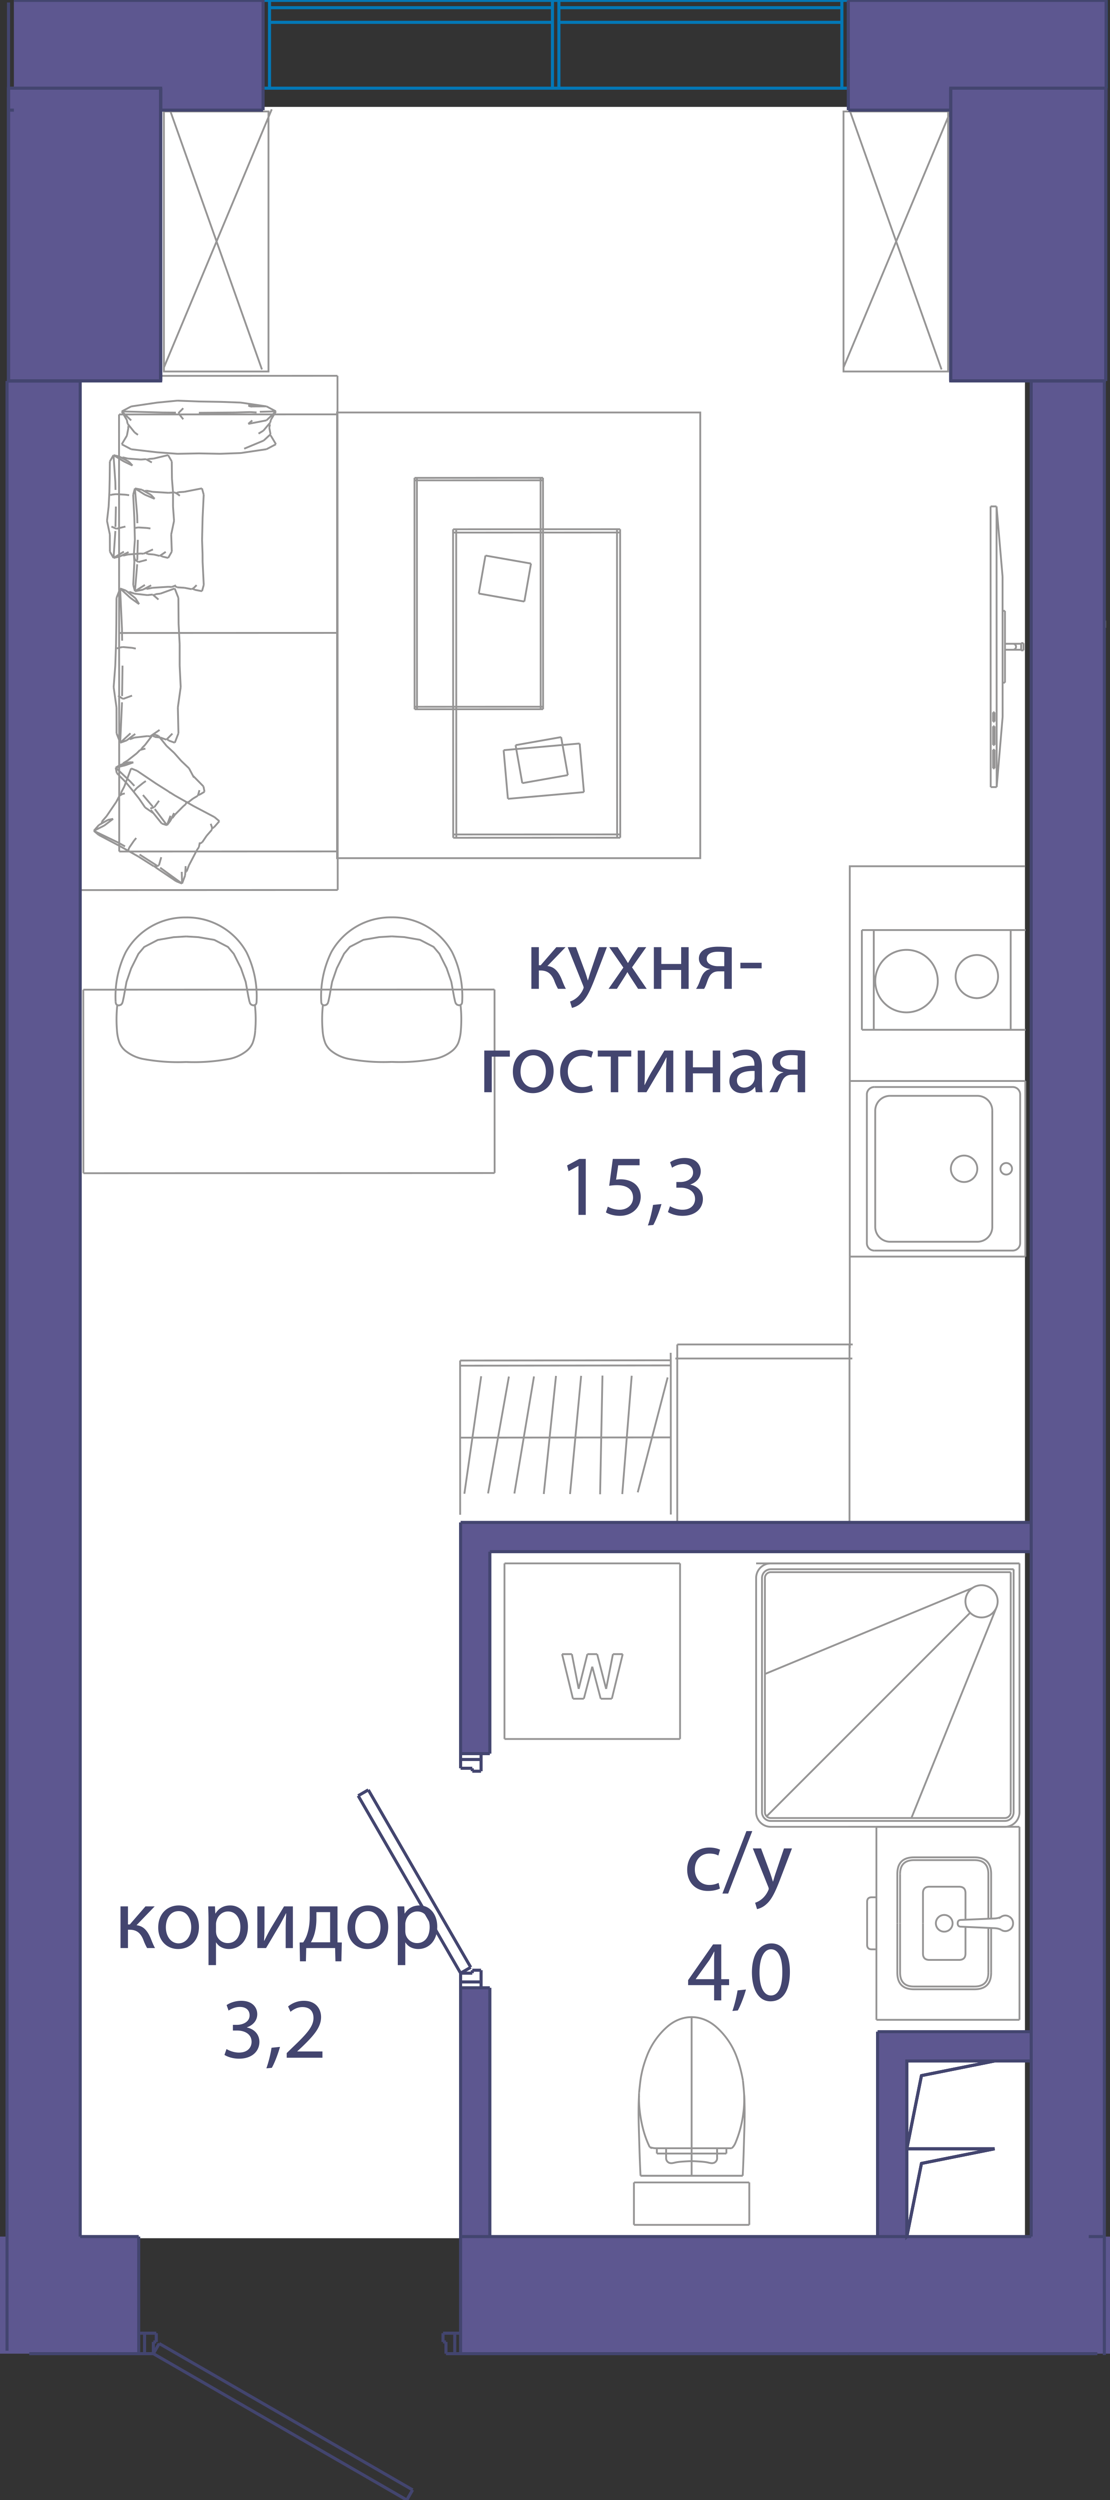 <svg version="1.1" xmlns="http://www.w3.org/2000/svg" xmlns:xlink="http://www.w3.org/1999/xlink" viewBox="0 0.094 90.273 203.26"><rect x="0" y="0.094" width="90.273" height="203.26" fill="#333333" stroke="none"/><path fill-rule="evenodd" clip-rule="evenodd" fill="#FFF" d="M83.875 182.068H6.053V8.785h77.303v173.283"></path><path fill="none" stroke="#969595" stroke-width=".15" stroke-miterlimit="10" d="M69.109 102.26h14.278m0 0H69.11m14.277-14.278v14.278m0 0V87.982m0 14.278H69.11m-.001 0h14.278M69.109 87.982h14.278m0 0v14.278m0 0H69.11m-.001 7.434v-39.17h14.247M77.33 95.121a1.075 1.075 0 1 1 2.151 0 1.075 1.075 0 0 1-2.15 0zm4.033 0a.47.47 0 1 1 .941 0 .47.47 0 0 1-.941 0zm.999-6.649H71.105m11.862.605a.604.604 0 0 0-.605-.605m.605 12.694v-12.09m-.605 12.694c.334 0 .605-.27.605-.604m-11.862.604h11.257"></path><path fill="none" stroke="#969595" stroke-width=".15" stroke-miterlimit="10" d="M70.5 101.166c0 .334.27.604.605.604M70.5 89.077v12.089m.605-12.694a.604.604 0 0 0-.605.605m8.991.113H72.39m8.31 1.209c0-.668-.541-1.209-1.209-1.209M80.7 99.843V90.4m-1.209 10.652c.668 0 1.21-.54 1.21-1.209m-8.312 1.209h7.102m-8.311-1.209c0 .668.541 1.21 1.209 1.21M71.18 90.399v9.444m1.209-10.653c-.668 0-1.209.541-1.209 1.209m1.796 66.067v-4.004m0 0c0-.907.453-1.36 1.36-1.36m0 0h4.91m.001 0c.907 0 1.36.453 1.36 1.36m0 0v3.622m-7.405.382v-4.004"></path><path fill="none" stroke="#969595" stroke-width=".15" stroke-miterlimit="10" d="M73.202 152.462c0-.755.378-1.133 1.134-1.133m0 0h4.91m.001 0c.755 0 1.133.378 1.133 1.133m0 0v3.632m-5.317.372v-2.453m0 0c0-.348.174-.522.521-.522m0 0h2.414m0 0c.348 0 .522.174.522.522m0 0v2.163m-5.544.29v4.005m0-.001c0 .908.453 1.361 1.36 1.361m0 0h4.91m.001 0c.907 0 1.36-.453 1.36-1.36m0-.001v-3.622m.826.156c-.14-.086-.334-.134-.58-.145m.001.001-2.695-.119m0 0c-.183 0-.275-.091-.275-.275m0 0c0-.183.092-.275.275-.275m0 0 2.695-.117m0 0c.245-.01.439-.06.58-.145m-.001 0a.59.59 0 0 1 .635-.01"></path><path fill="none" stroke="#969595" stroke-width=".15" stroke-miterlimit="10" d="M82.068 155.919a.59.59 0 0 1 .32.547m0 0a.59.59 0 0 1-.32.548m0 0a.59.59 0 0 1-.635-.01m-8.231-.538v4.005m0-.001c0 .756.378 1.134 1.134 1.134m0 0h4.91m.001 0c.755 0 1.133-.378 1.133-1.133m0-.001v-3.631m-4.269-.373a.68.68 0 1 1 1.36 0 .68.68 0 0 1-1.36 0zm-1.048 0v2.454m0 0c0 .348.174.522.521.522m0 0h2.414m0 0c.348 0 .522-.174.522-.522m0 0v-2.163m-7.627-2.407c-.249 0-.373.125-.373.374m0 0v3.485m0 .001c0 .248.124.372.373.372m0 0h.383m0 0v-4.231m0-.001h-.383m.383-5.73H82.91m-11.634 15.693V148.62m11.635 15.693H71.276m11.635-15.693v15.693m-27.604-22.832v-14.278m0 0v14.278m-14.279-14.278h14.279m0 0H41.028m14.279 14.278v-14.278m-14.279 14.278v-14.278m0 0h14.279m0 14.278H41.028m8.82-6.901h.796m-1.349 2.83.553-2.83m-1.283 0 .73 2.83m-1.525-2.83h.795m-1.503 2.83.707-2.83m-1.26 0 .553 2.83m-1.349-2.83h.796m.088 3.627-.884-3.627m1.769 3.627h-.885m1.57-2.61-.685 2.61m1.371 0-.686-2.61m1.593 2.61h-.907m1.791-3.627-.884 3.627m1.795 42.778h4.692m-4.692-3.451v3.45m0-3.45h4.692m4.691 3.451h-4.691m4.691-3.451v3.45m0-3.45h-4.691m-4.279-7.036c-.066 1.14-.027 2.21.006 3.28.033 1.072.061 2.144.119 3.214m0 0H60.4m.001 0c.058-1.07.085-2.142.118-3.213.034-1.071.073-2.141 0-3.38m-8.545-.145c.1-1.002.14-1.227.184-1.45.09-.454.204-.9.449-1.541m0 0a6.02 6.02 0 0 1 1.644-2.375m0 0c1.201-1.06 2.792-1.06 3.993 0m0 0a6.02 6.02 0 0 1 1.644 2.375m0 0c.245.64.415 1.307.533 1.989"></path><path fill="none" stroke="#969595" stroke-width=".15" stroke-miterlimit="10" d="M60.42 169.252c.102 1.002.11 1.274.108 1.546a9.198 9.198 0 0 1-.107 1.327 9.137 9.137 0 0 1-.6 2.17c-.06.14-.124.278-.308.459m0 0h-.437m0 0h-.755m-.001 0h-4.146m0 0h-.755m.001 0c-.146 0-.292 0-.576-.088m0 0a7.69 7.69 0 0 1-.132-.282c-.326-.742-.526-1.541-.643-2.348a9.622 9.622 0 0 1-.095-1.782m1.446 4.93v-.43m.754.43h-.755m.755-.43v.43m-.754-.43h.754m4.902.43v-.43m-.756.43h.756m-.756-.43v.43m.756-.43h-.755m-2.073 1.05c.188 0 .376.012.564.024.262.016.525.032.779.09.074.016.148.036.225.045a.509.509 0 0 0 .277-.034.407.407 0 0 0 .228-.395v-.35m-4.147 0v.35a.407.407 0 0 0 .228.395c.085.04.184.045.278.034.077-.01.15-.03.225-.046.253-.057.517-.073.778-.09.188-.011.376-.023.565-.023m0-.62h-2.074m4.146 0h-2.072m4.153 1.808h-8.308m4.154-5.381v-.06m0 4.211v-4.151m0 4.211v-.06m0 0v.06m0-.934v.874m0-11.692v.513m0-.343v-.17m0 10.048v-9.878m0 10.283v.467m0-10.575v10.108m0-10.334v.226m0-.169v-.057m0 8.95v-8.893m0 9.488v-.595m0 .979v-.384m0 1.229v-.845m0 1.879v.127m0-2.248v2.12m0-2.247v.127m0 1.632v-1.758m0 2.247v-.489m0 .616v-.127m0 .995v-12.624m0 0v-.235m0 0v6.132m0 0v6.497m0 0v.23m0-4.116v-2.326m24.793-39.77-6.919 17.126m4.969-18.702-16.882 6.993m16.692-4.982-16.553 16.552m20.564-20.564h-1.284m0 0h-.378m.001 0h.377m0 0h1.284m-.301 0h-7.658m0 0h-.857m8.515 0h-7.658m0 0h-1.358m9.016 0h.301m0 0h-.302m-9.091 0h.653m0 0h-.653m3.418 0h-2.62m-.482 0h3.102m-6.204 0h3.102m-.481 0h-2.621m3.584 0h-.963m.481 0h3.096m-6.192 0h3.096m8.171 0h.906m0 0h-.906m-1.285 0h.378m0 0h-.378m0 0H65.498m0 0h-.377m-.001 0h.378m0 0H80.72m-18.32 0h-.906m20.511 0H62.4m20.511 0h-.906m-20.511 0H82.91m-21.416 0H82.91m-21.416 0H82.91m-4.395 3.085a1.31 1.31 0 1 1 2.621 0 1.31 1.31 0 0 1-2.62 0zM61.97 147.43c0 .395.32.714.714.714m19.038 0H62.684m19.038 0c.394 0 .713-.32.713-.714m0-19.751v19.751m-19.751-19.751h19.751m-19.751 0a.714.714 0 0 0-.714.714m0 19.037v-19.037m20.228-.476v19.513"></path><path fill="none" stroke="#969595" stroke-width=".15" stroke-miterlimit="10" d="M81.722 147.906a.476.476 0 0 0 .476-.476m-.476.476H62.684m-.476-.476c0 .263.213.476.476.476m-.476-.476v-19.037m.476-.476a.476.476 0 0 0-.476.476m.476-.476h19.514m-19.514-.714a1.19 1.19 0 0 0-1.19 1.19m0 19.037c0 .657.533 1.19 1.19 1.19m19.038 0a1.19 1.19 0 0 0 1.19-1.19m-21.418 0v-19.037m20.228 20.227H62.684m20.227-21.417v20.227m-20.227-20.227H82.91m-27.83-17.8h14.268m-.26 0v14.617M55.08 109.403v14.617m-.152-13.475h14.389m.776-26.725v-8.108m0 0h12.103m0 0v8.108m0 0H70.093m.968-8.108h12.345m-12.345 0v.894m0-.246v7.46m0 0h12.345m-5.688-4.327c0 .969.786 1.755 1.755 1.755a1.756 1.756 0 0 0 0-3.51c-.969 0-1.755.787-1.755 1.755m-6.536.369a2.541 2.541 0 1 0 5.083 0 2.541 2.541 0 0 0-5.083 0m4.962 3.958h7.262m0-8.108h-7.262m-38.673 6.072a.458.458 0 0 0-.018.012m.018-.012a.579.579 0 0 0 .024-.014m0 0a.126.126 0 0 0 .031-.027m0 0a.275.275 0 0 0 .048-.1m0 0a.562.562 0 0 0 .015-.124m0 0a8.129 8.129 0 0 0-.826-4.023m0 0a5.516 5.516 0 0 0-4.908-2.818m0 0h-.001m0 0a5.516 5.516 0 0 0-4.906 2.822m0 0a8.13 8.13 0 0 0-.822 4.024m0 0a.52.52 0 0 0 .015.124m-.001 0c.01.036.026.07.049.1m0 0c.009.01.02.02.031.027m0 0 .023.014m.019.011a.505.505 0 0 0-.019-.011m.019.011c-.075.69-.083 1.385-.025 2.075m0 0c.02.345.091.685.21 1.009m-.001 0c.111.259.286.486.507.66m0-.001c.408.321.886.54 1.395.64m0 .001c1.157.214 2.335.297 3.51.246m.001 0h.001m0 0a15.6 15.6 0 0 0 3.51-.25m0 0c.51-.1.987-.32 1.395-.64m0 0c.221-.175.395-.402.506-.66m0 0c.118-.325.188-.665.208-1.01m.001 0c.057-.69.048-1.385-.027-2.074m-.436-.241-.092-.424-.222-1.217-.38-1.1-.59-1.18-.472-.557-1.107-.573-1.283-.221-1.015-.06m-5.159 5.337.092-.424.222-1.218.379-1.1.59-1.181.47-.557 1.106-.574 1.284-.222 1.014-.06m-5.157 5.336-.052.123-.09.096-.14.05-.092-.003-.06-.025m10.754-.246.053.123.09.096.14.05.092-.003.06-.025m-16.702-.005a.64.64 0 0 0-.02.012m.02-.012a.464.464 0 0 0 .022-.014m0 0a.126.126 0 0 0 .032-.027m0 0a.274.274 0 0 0 .048-.1m0 0a.562.562 0 0 0 .014-.124m0 0a8.129 8.129 0 0 0-.825-4.023m-.001 0a5.516 5.516 0 0 0-4.907-2.817m0 0h-.002m0 0a5.517 5.517 0 0 0-4.905 2.822m0 0a8.13 8.13 0 0 0-.822 4.023"></path><path fill="none" stroke="#969595" stroke-width=".15" stroke-miterlimit="10" d="M9.404 81.53a.57.57 0 0 0 .014.125m0 0c.01.036.026.07.049.1m0 0c.009.01.02.02.031.027m0 0 .023.014m.019.012-.019-.012m.019.012a10.757 10.757 0 0 0-.025 2.074m0 0c.02.345.09.685.21 1.01m-.001-.001c.111.259.286.486.507.66m0-.001c.408.321.886.54 1.395.64m0 0c1.157.215 2.335.298 3.51.248m0 0h.002m0 0a15.644 15.644 0 0 0 3.51-.25m0 0c.509-.1.987-.32 1.394-.642m0 0a1.68 1.68 0 0 0 .507-.66m0 .001c.118-.325.188-.665.208-1.01"></path><path fill="none" stroke="#969595" stroke-width=".15" stroke-miterlimit="10" d="M20.757 83.878c.058-.691.05-1.386-.027-2.075m-.435-.241-.092-.424-.223-1.217-.38-1.1-.59-1.18-.471-.557-1.107-.573-1.284-.221-1.014-.06m-5.159 5.337.092-.424.221-1.218.38-1.1.589-1.181.47-.557 1.107-.574 1.283-.222 1.015-.06m-5.157 5.336-.052.123-.09.096-.14.05-.092-.003-.061-.025"></path><path fill="none" stroke="#969595" stroke-width=".15" stroke-miterlimit="10" d="m20.295 81.562.052.124.091.095.14.05.091-.002.061-.026m19.488-1.257.008 14.92M6.773 80.56l33.445-.014M6.781 95.48l-.008-14.92m33.453 14.906-33.445.014m33.445-.014-33.445.014m0 0-.008-14.92m0 0 33.445-.014m0 0 .008 14.92m14.317 14.614.006.61m.001 0-.037.004m-17.089 12.557-.005-12.542m17.131-.019.005 12.542M37.419 110.71l17.13-.02m-17.13.438 17.13-.02m-17.128 5.872 17.131-.02m-15.419-4.973-1.367 9.554m3.621-9.529-1.694 9.502m3.735-9.511-1.595 9.518m3.385-9.561-.995 9.601m3.039-9.606-.902 9.61m2.637-9.631-.192 9.65m2.57-9.636-.767 9.621m3.69-9.482-2.433 9.34M37.419 110.71l.005 12.541M13.33 9.158h8.505v21.14H13.33zm.53-.015 7.444 20.993m-7.974-.161L22.1 8.982m46.5.176h8.506v21.14H68.6zm.531-.015 7.443 20.993m-7.974-.161 8.772-20.993m12.509 41.571v.584m-8.345-1.377.003 5.836m0 0h.194m0 0-.002-5.837m-.001.001h-.194m.196 2.674v.487m0-.001h1.314m0 0v-.486m-.001 0h-1.313m1.313-.049v.584m.001 0h.194m0 0v-.584m0 0h-.195M80.56 41.267l.01 22.822m0 .001.486-.001m0 0 .484-5.706m0 0-.005-11.411m0 0-.489-5.705m0 0h-.486m.204 21.3-.001-1.521m0 0h.122m0 0v1.521m0 0h-.121m-.001-1.901v-1.522m-.001 0h.122m0 0v1.522m0 0h-.121m-.001-1.902v-.761m0 0h.121m0 0v.76m.001.001h-.122m.284-17.497.01 22.822m1.333-11.169a.243.243 0 0 0 0-.486M27.465 72.453l-.018-41.806m0 0-20.903.01m0-.001.018 41.806m0 0 20.903-.009m-.001-3.135-17.768.007m17.753-35.542L9.68 33.79m.016 35.535L9.681 33.79m17.775 17.76-17.767.008m8.151 15.301-.429.49m.031-.824.398.334m-1.665 2.114-.162.238m.791-1.165-.36.53m-.673-2.931 1.67.88m-3.223-1.756 1.553.876m.242 3.565-.652 1.25m-.305.81-.25.663m0 0-.026-.955m.581-.518-.182.484m-.373.989-1.78-1.294M9.863 64.51l.245-.468m0 0 .555-1.473m0 0 .482.192m1.566 1.055-1.566-1.055M7.63 67.643l.412-.473m.441.044-.854.43m.664-.761.371-.427m0 0 .792-1.165m.713 3.619-.557-.312m0 0-1.983-.955m5.111 2.814-1.391-.888m-.459-1.112.188-.23m-.188.23-.393.574m-2.014-1.817.719-.547m.254-1.376.262-.502M8.042 67.17l.738-.413m0 0 .07-.023m.352-.067-.422.09m-.515.288.028-.162m1.855-2.283-.217.061m-.213.129.213-.129m3.764-.223.165.125m-1.149-.747.984.622m.089.068.044.016m0 0 .39.247m.838 6.501.042-.757m1.154-1.927-.077.387m1.053-1.413-.424.486m.441-.67-.108-.308m.108.308-.017.184m.01-.108.173-.102m-3.087 4.39.482.193m.265-.941.108-.048m-.855.796-1.566-1.054m-.262-.166-1.245-.787m1.507.953-.204-.155m.372-.08-.269.099M7.63 67.643l.397.334m0 0 1.67.88m.766.432.788.444m-.907-.512-.646-.364m2.798 1.663.161.03m-2.223-1.33.03.069m.033-.259-.063.19m-.09.001.104.032m-.585-4.743-.022.206m6.389 3.976.214-.116m-3.331 1.211-.187.664m4.914-3.592-.429.49m.031-.824.398.334m-1.665 2.114-.162.238m.791-1.165-.36.53m-.673-2.931 1.67.88m-3.223-1.756 1.553.876m.242 3.565-.652 1.25m-.305.81-.25.663m0 0-.026-.955m.581-.518-.182.484m-.373.989-1.78-1.294M9.863 64.51l.245-.468m0 0 .555-1.473m0 0 .482.192m1.566 1.055-1.566-1.055M7.63 67.643l.412-.473m.441.044-.854.43m.664-.761.371-.427m0 0 .792-1.165m.713 3.619-.557-.312m0 0-1.983-.955m5.111 2.814-1.391-.888m-.459-1.112.188-.23m-.188.23-.393.574m-2.014-1.817.719-.547m.254-1.376.262-.502M8.042 67.17l.738-.413m0 0 .07-.023m.352-.067-.422.09m-.515.288.028-.162m1.855-2.283-.217.061m-.213.129.213-.129m3.764-.223.165.125m-1.149-.747.984.622m.089.068.044.016m0 0 .39.247m.838 6.501.042-.757m1.154-1.927-.077.387m1.053-1.413-.424.486m.441-.67-.108-.308m.108.308-.017.184m.01-.108.173-.102m-3.087 4.39.482.193m.265-.941.108-.048m-.855.796-1.566-1.054m-.262-.166-1.245-.787m1.507.953-.204-.155m.372-.08-.269.099M7.63 67.643l.397.334m0 0 1.67.88m.766.432.788.444m-.907-.512-.646-.364m2.798 1.663.161.03m-2.223-1.33.03.069m.033-.259-.063.19m-.09.001.104.032m-.585-4.743-.022.206m6.389 3.976.214-.116m-3.331 1.211-.187.664m8.747-37.317-1.483-.07m0 .001.21.092m-9.73 3.463-.77-.403m2.87.651 1.655.122m0 0 1.747-.033m-3.402-.089-2.1-.247m-.229-1.741-.121.636m0 0-.42.7m11.774.4-2.1.312m.001 0-1.656.06m4.523-.777-.768.405m-3.755.373-1.747-.032m6.27-.746-.419-.7m-.021-.108-.56.512m-7.135-2.274-1.12-.009m.001 0L9.9 33.544m0 0 .768.732m-.251.478.024.126M9.9 33.544l.419.7m0 .001.056.293m12.066-.999-1.311.036m.543.696.768-.732m-2.106.058-1.182.033m0 0-2.983.027m5.248 1.454.565-.668m0 0 .04-.203m-.001 0 .42-.701m-2.584 3.036 1.584-.66m.56-.512-.101-.528m-.877.475.394-.239m.255-.84-1.482.287m-.001 0 .328-.28m.349-.65-.532-.031m-5.431.586-.398-.498m-3.56 1.565.274.201m-.845-.913.571.712m11.014.19.063.07m-9.256-2.682-2.099.311m3.755-.471-1.656.16m-2.099.312-.768.404m6.27-.808-1.747-.068m-4.006 2.086.07-.077m11.954-1.138-.768-.405m-3.756-.369 1.656.06m-3.403-.089 1.747.03m1.656.059 2.1.31m.282 1.458-.054.282m.054-.282-.052-.055m-1.386-1.397-.327-.076m1.483.069-1.156.007m-6.011.544.398-.4m5.613-.144-.117.016m1.273-.023-1.483-.07m0 .001.21.092m-9.73 3.463-.77-.403m2.87.651 1.655.122m0 0 1.747-.033m-3.402-.089-2.1-.247m-.229-1.741-.121.636m0 0-.42.7m11.774.4-2.1.312m.001 0-1.656.06m4.523-.777-.768.405m-3.755.373-1.747-.032m6.27-.746-.419-.7m-.021-.108-.56.512m-7.135-2.274-1.12-.009m.001 0L9.9 33.544m0 0 .768.732m-.251.478.024.126M9.9 33.544l.419.7m0 .001.056.293m12.066-.999-1.311.036m.543.696.768-.732m-2.106.058-1.182.033m0 0-2.983.027m5.248 1.454.565-.668m0 0 .04-.203m-.001 0 .42-.701m-2.584 3.036 1.584-.66m.56-.512-.101-.528m-.877.475.394-.239m.255-.84-1.482.287m-.001 0 .328-.28m.349-.65-.532-.031m-5.431.586-.398-.498m-3.56 1.565.274.201m-.845-.913.571.712m11.014.19.063.07m-9.256-2.682-2.099.311m3.755-.471-1.656.16m-2.099.312-.768.404m6.27-.808-1.747-.068m-4.006 2.086.07-.077m11.954-1.138-.768-.405m-3.756-.369 1.656.06m-3.403-.089 1.747.03m1.656.059 2.1.31m.282 1.458-.054.282m.054-.282-.052-.055m-1.386-1.397-.327-.076m1.483.069-1.156.007m-6.011.544.398-.4m5.613-.144-.117.016M14.216 60.48l-.482-.173m.778-.596-.296.77m-2.005-.516-.215-.025m2.468-2.328.048 2.1m-1.46.349-.481-.055m1.893-2.394.232-1.656m-.085-1.746.085 1.746m-2.7 3.984-1.057.122m-.64.231-.523.19m0-.001.84-.769m.324.349-.383.138m-.781.282.147-3.288m4.585-8.487.016 2.1m-1.874-2.403.397-.046m0 0 1.164-.42m-.001 0 .298.77m.103 5.502v-1.744m-.087-1.659.087 1.659M9.77 47.94l.465.167m.376.602-.84-.769m.745.269.418.15m0 .001 1.057.12m-2.057 3.705-.014-.957m0 0-.15-3.288m.16 8.747.034-2.476m.776-1.446.303.064m-.303-.064-.757-.065m.628-3.991.704.504m.675-.733.425-.049m0 0 .473.409m-2.653-.733.786.632m.294.474-.294-.474m-.584-.469.08-.061m-.218 12.084.7-.528m1.212.2.767-.525m.55.793-.476-.172m.601.052.368-.376m-.368.376-.125.12m.05-.047.156.12m-4.26-2.692.005 2.1m0 0 .297.768m.718-.336.063.054m-1.314-4.242.132-1.747m-.132 1.747.23 1.656m.532-.693-.402-.27m.167-8.711-.296.77m-.014 2.099.014-2.1m-.038 3.755.024-1.655m-.024 1.655-.061 1.747m.131-1.381.096-.064m.381-.066-.381.066m3.048-4.362-.15.1m-.124 11.348.195.154M10.74 56.65l-.735.271m4.211 3.559-.482-.173m.778-.596-.296.77m-2.005-.516-.215-.025m2.468-2.328.048 2.1m-1.46.349-.481-.055m1.893-2.394.232-1.656m-.085-1.746.085 1.746m-2.7 3.984-1.057.122m-.64.231-.523.19m0-.001.84-.769m.324.349-.383.138m-.781.282.147-3.288m4.585-8.487.016 2.1m-1.874-2.403.397-.046m0 0 1.164-.42m-.001 0 .298.77m.103 5.502v-1.744m-.087-1.659.087 1.659M9.77 47.94l.465.167m.376.602-.84-.769m.745.269.418.15m0 .001 1.057.12m-2.057 3.705-.014-.957m0 0-.15-3.288m.16 8.747.034-2.476m.776-1.446.303.064m-.303-.064-.757-.065m.628-3.991.704.504m.675-.733.425-.049m0 0 .473.409m-2.653-.733.786.632m.294.474-.294-.474m-.584-.469.08-.061m-.218 12.084.7-.528m1.212.2.767-.525m.55.793-.476-.172m.601.052.368-.376m-.368.376-.125.12m.05-.047.156.12m-4.26-2.692.005 2.1m0 0 .297.768m.718-.336.063.054m-1.314-4.242.132-1.747m-.132 1.747.23 1.656m.532-.693-.402-.27m.167-8.711-.296.77m-.014 2.099.014-2.1m-.038 3.755.024-1.655m-.024 1.655-.061 1.747m.131-1.381.096-.064m.381-.066-.381.066m3.048-4.362-.15.1m-.124 11.348.195.154M10.74 56.65l-.735.271m3.67-11.464-.482-.115m.778-.397-.296.512m-2.005-.343-.216-.017m2.47-1.552.047 1.4m-1.461.233-.48-.037m1.894-1.596.231-1.104m-.084-1.165.084 1.165m-2.701 2.656-1.055.082m-.641.154-.523.126m0 0 .84-.513m.324.233-.383.092m-.781.188.147-2.192m4.586-5.659.016 1.4m-1.873-1.601.396-.03m0-.001 1.164-.28m0 0 .297.512m.103 3.668v-1.162m-.087-1.106.087 1.106m-4.84-3.016.464.111m.377.401-.841-.512m.746.179.418.1m0 0 1.056.08m-2.057 2.47-.014-.637m0 0-.149-2.192m.159 5.831.034-1.65m.776-.965.303.043m-.303-.043-.757-.043m.629-2.661.703.336m.676-.488.425-.033m0 0 .473.272m-2.654-.487.786.42m.294.316-.294-.316m-.583-.312.079-.041m-.219 8.056.7-.352m1.212.133.768-.35m.549.528-.476-.114m.601.034.368-.25m-.368.25-.125.08m.049-.032.157.082m-4.26-1.795.005 1.4m0 0 .297.512m.718-.224.063.036m-1.314-2.828.133-1.164m-.133 1.164.231 1.104m.532-.462-.403-.18m.169-5.807-.297.512m-.014 1.4.014-1.4m-.038 2.504.024-1.104m-.024 1.104-.061 1.165m.131-.922.096-.042m.381-.045-.381.045m3.049-2.908-.151.066m-.125 7.566.195.102m-1.83-2.237-.735.181m4.21 2.372-.482-.115m.778-.397-.296.512m-2.005-.343-.216-.017m2.47-1.552.047 1.4m-1.461.233-.48-.037m1.894-1.596.231-1.104m-.084-1.165.084 1.165m-2.701 2.656-1.055.082m-.641.154-.523.126m0 0 .84-.513m.324.233-.383.092m-.781.188.147-2.192m4.586-5.659.016 1.4m-1.873-1.601.396-.03m0-.001 1.164-.28m0 0 .297.512m.103 3.668v-1.162m-.087-1.106.087 1.106m-4.84-3.016.464.111m.377.401-.841-.512m.746.179.418.1m0 0 1.056.08m-2.057 2.47-.014-.637m0 0-.149-2.192m.159 5.831.034-1.65m.776-.965.303.043m-.303-.043-.757-.043m.629-2.661.703.336m.676-.488.425-.033m0 0 .473.272m-2.654-.487.786.42m.294.316-.294-.316m-.583-.312.079-.041m-.219 8.056.7-.352m1.212.133.768-.35m.549.528-.476-.114m.601.034.368-.25m-.368.25-.125.08m.049-.032.157.082m-4.26-1.795.005 1.4m0 0 .297.512m.718-.224.063.036m-1.314-2.828.133-1.164m-.133 1.164.231 1.104m.532-.462-.403-.18m.169-5.807-.297.512m-.014 1.4.014-1.4m-.038 2.504.024-1.104m-.024 1.104-.061 1.165m.131-.922.096-.042m.381-.045-.381.045m3.049-2.908-.151.066m-.125 7.566.195.102m-1.83-2.237-.735.181m6.965 5.076-.592-.115m.733-.397-.142.512m-2.461-.343-.265-.016m1.297.081-.59-.037m2.067-2.083.094 1.886m-.097-2.503-.04-1.165m.043 1.782-.003-.617m-2.771 2.656-1.297.082m-.787.154-.643.126m0 0 .81-.513m.62.233-.47.092m-.96.188.182-2.192m3.352-5.861.486-.03m0-.001 1.43-.28m0 0 .142.513m-.092 1.886.092-1.886m-5.595-.51.57.11m.24.402-.81-.512m.916.178.513.1m0 .001 1.297.08m-2.526 2.47-.017-.637m0 0-.183-2.192m.193 5.831.044-1.65m.73-.965.294.042m-.294-.042-.707-.043m.55-2.661.794.336m1.123-.489.52-.033m-2.677-.215.743.42m0 .001.05.048m.241.268-.291-.316m-.527-.299.13-.055m2.737.42-.203-.154m-.203-.117.203.117m2.026 3.115-.006.206m.033-1.369-.027 1.163m-.004.154v.003m0 .001-.01.46m-4.816 4.058.675-.353m2.016.001-.342.132m1.617.179L15 47.883m.738.034.253-.25m-.253.25-.153.08m.082-.043.17.092m-5.003-.395.142.513m.873-.246.087.058m-.968-3.993-.08 1.165m-.054 2.503.093-1.885m0 0-.04-.618m.372.642-.272-.18m-.014-5.807-.142.512m-.001 0 .095 1.886m.022.861v.017m-.001.001.022.903m-.025-1.041-.018-.741m.009 3.256-.046-.31m.046.31.053.152m-.04-2.547.04-.043m.246-.043-.246.043m-.044-.077.004.12m3.563-2.951-.18.082m-.127 7.534.206.119m-2.469-2.237-.681.18m5.171 2.372-.592-.115m.733-.397-.142.512m-2.461-.343-.265-.016m1.297.081-.59-.037m2.067-2.083.094 1.886m-.097-2.503-.04-1.165m.043 1.782-.003-.617m-2.771 2.656-1.297.082m-.787.154-.643.126m0 0 .81-.513m.62.233-.47.092m-.96.188.182-2.192m3.352-5.861.486-.03m0-.001 1.43-.28m0 0 .142.513m-.092 1.886.092-1.886m-5.595-.51.57.11m.24.402-.81-.512m.916.178.513.1m0 .001 1.297.08m-2.526 2.47-.017-.637m0 0-.183-2.192m.193 5.831.044-1.65m.73-.965.294.042m-.294-.042-.707-.043m.55-2.661.794.336m1.123-.489.52-.033m-2.677-.215.743.42m0 .001.05.048m.241.268-.291-.316m-.527-.299.13-.055m2.737.42-.203-.154m-.203-.117.203.117m2.026 3.115-.006.206m.033-1.369-.027 1.163m-.004.154v.003m0 .001-.01.46m-4.816 4.058.675-.353m2.016.001-.342.132m1.617.179L15 47.883m.738.034.253-.25m-.253.25-.153.08m.082-.043.17.092m-5.003-.395.142.513m.873-.246.087.058m-.968-3.993-.08 1.165m-.054 2.503.093-1.885m0 0-.04-.618m.372.642-.272-.18m-.014-5.807-.142.512m-.001 0 .095 1.886m.022.861v.017m-.001.001.022.903m-.025-1.041-.018-.741m.009 3.256-.046-.31m.046.31.053.152m-.04-2.547.04-.043m.246-.043-.246.043m-.044-.077.004.12m3.563-2.951-.18.082m-.127 7.534.206.119m-2.469-2.237-.681.18m5.374 18.678-.39.23m.303-.667.087.437m-1.55 1.035-.157.123m.767-.602-.35.274m.347-2.137.856.87m-.774-.717-.4-.753m-.634-.604.634.604m-.446 3.065-.686.692m-.364.479-.297.391m0 0 .287-.77m.374-.1-.217.286m-.444.584-.991-1.318m.298-5.948.661.817m-2.004.176.258-.26m-.001 0 .662-.87m0 0 .424.137m1.852 2.035-.578-.653m-.613-.565.613.565m-4.752 1.202.375-.222m.423.025-.798.197m.602-.357.338-.2m0 0 .767-.602m-.184 2.644-.327-.349m0 0-1.196-1.136m3.016 3.17-.799-.946m.017-.984.218-.15m-.218.15-.506.407m-.93-1.844.64-.232m.269-.73.275-.278m0 0 .434-.112m-2.041 1.327.715-.214m.349.007-.35-.007m-.524.157.037-.078m3.866 4.648.277-.6m1.055-.939-.125.245m.995-.707-.385.228m.431-.349.096-.337m-.096.337-.046.121m.02-.052.146-.046m-3.089 2.353.424.137m.378-.567.066-.017m-2.223-.86-.497-.727m1.852 2.034-.889-1.103m-.466-.204.68.47m.074-.497-.332.114m-2.814-3.325.087.437m.735.751-.735-.751m1.265 1.388-.53-.637m.53.637.543.686m-.404-.566.032-.071m.205-.227-.205.227m.612-3.465-.069.132m3.685 4.307.185-.056m-2.41-.101-.38.52m4.079-1.249-.39.23m.303-.667.087.437m-1.55 1.035-.157.123m.767-.602-.35.274m.347-2.137.856.87m-.774-.717-.4-.753m-.634-.604.634.604m-.446 3.065-.686.692m-.364.479-.297.391m0 0 .287-.77m.374-.1-.217.286m-.444.584-.991-1.318m.298-5.948.661.817m-2.004.176.258-.26m-.001 0 .662-.87m0 0 .424.137m1.852 2.035-.578-.653m-.613-.565.613.565m-4.752 1.202.375-.222m.423.025-.798.197m.602-.357.338-.2m0 0 .767-.602m-.184 2.644-.327-.349m0 0-1.196-1.136m3.016 3.17-.799-.946m.017-.984.218-.15m-.218.15-.506.407m-.93-1.844.64-.232m.269-.73.275-.278m0 0 .434-.112m-2.041 1.327.715-.214m.349.007-.35-.007m-.524.157.037-.078m3.866 4.648.277-.6m1.055-.939-.125.245m.995-.707-.385.228m.431-.349.096-.337m-.096.337-.046.121m.02-.052.146-.046m-3.089 2.353.424.137m.378-.567.066-.017m-2.223-.86-.497-.727m1.852 2.034-.889-1.103m-.466-.204.68.47m.074-.497-.332.114m-2.814-3.325.087.437m.735.751-.735-.751m1.265 1.388-.53-.637m.53.637.543.686m-.404-.566.032-.071m.205-.227-.205.227m.612-3.465-.069.132m3.685 4.307.185-.056m-2.41-.101-.38.52m37.623-22.327h.255m-.244 24.546h.255m-.011-24.815.01 25.084m-.265-24.815v-.269m.011 24.815v.269m.244-25.084-13.587.006m0 0v.269m.011 24.545v.27m0 0h.254m13.078-.006h.255m-.266-24.815.01 24.546m-13.077.275 13.078-.006m-.011-24.815-13.077.005m0 0v-.268m-.244 24.814-.01-24.545m.264 24.545v.27m13.078-.275-13.078.005m-.01-24.546.01 24.546m-.01-24.546h-.255m.011 24.546h.254m6.853-28.796h.196m-.188 18.409h.196m-.007-18.611.007 18.813m-.204-18.611v-.202m.008 18.611v.202m.189-18.813-10.452.005m0 0v.201m.008 18.41v.201m0 .001h.196m10.059-.005h.196m-.204-18.611.008 18.41m-10.059.206 10.06-.005m-.009-18.611-10.06.004m.001 0v-.202m-.188 18.612-.008-18.41m.204 18.41v.201m10.059-.206-10.06.005m-.007-18.41.008 18.41m-.008-18.41h-.196m.008 18.41h.196M41.3 64.98l.066-.005m-.06.067-.348-3.956m0 0 6.184-.544m0 0 .348 3.956m0 0-6.184.544m1.162-1.324.04-.007m-.032.056-.546-3.088m0 0 3.706-.655m0 0 .545 3.088m0 0-3.705.655m.176-14.813-.04-.007m.031.055.543-3.088m0 0-3.705-.651m-.001 0-.542 3.088m0-.001 3.705.652M56.95 69.867H27.412V33.63H56.95z"></path><path fill="none" stroke="#0378B7" stroke-width=".25" stroke-miterlimit="10" d="M21.919 1.91H44.93m0 0V.72m0 0H21.92m-.001 0v1.19m23.535 0h23.012m0 0V.72m0 0H45.454m0 0v1.19m-.524 5.354H21.92M44.93.125H21.92m46.546 7.139h.524m0 0V.125m0 0h-.524m0 0v7.14m-47.071-.001h.524m0 0V.125m0 0h-.524m0 0v7.14m68.56-7.14v7.14m-21.489-.001H45.454M68.466.125H45.454m-.524 7.139h.524m0 0V.125m0 0h-.523m-.001 0v7.14"></path><path d="M77.32 31.062h12.606V8.958h.029V.125H68.99v8.833h8.33zm-70.798.009H.572v150.865H0v9.52h11.282v-9.52h-4.76zm83.291 150.865V31.071h-5.95v92.8H37.458v18.8h2.38v-16.42h44.025v39.027H71.37v16.658H39.838V161.71h-2.38v29.747h52.815v-9.52h-.46zm-16.064 0v-14.278h10.114v14.278H73.75zM1.13 2.505v4.76H.691v23.797h12.375V8.958h8.33V.125H1.128z" fill-rule="evenodd" clip-rule="evenodd" fill="#5D5790"></path><path fill="none" stroke="#43456F" stroke-width=".25" stroke-miterlimit="10" d="M13.066 7.264v23.798m0 0H.692m0 0V7.264m0 0h12.374"></path><path fill-rule="evenodd" clip-rule="evenodd" fill="none" stroke="#43456F" stroke-width=".25" stroke-miterlimit="10" d="M13.066 31.062V7.264H.692v23.798h12.374z"></path><path fill="none" stroke="#43456F" stroke-width=".25" stroke-miterlimit="10" d="M13.066 7.264H.692m0-6.97v30.768m0 0h12.374m0 0V7.264m76.861 0v23.798m0 0H77.32m0 0V7.264m0 0h12.607"></path><path fill-rule="evenodd" clip-rule="evenodd" fill="none" stroke="#43456F" stroke-width=".25" stroke-miterlimit="10" d="M89.927 31.062V7.264H77.32v23.798h12.608z"></path><path fill="none" stroke="#43456F" stroke-width=".25" stroke-miterlimit="10" d="M89.927 7.264H77.32m0 0v23.798m0 0h12.607m0 0V7.264M6.522 181.936V31.071m0 0H.572m.001 0v160.146m83.29-160.146v150.865m5.95-14.278V31.071m0 0h-5.95M11.282 189.79v-7.854m0 0h-4.76m52.949 9.519h9.519m19.554-9.519h1.269m-5.95 0H37.46m-.001 0v7.854m31.531 1.665h-9.519m-48.189 0H7.95m31.888 0h-2.38M68.99 4.884v2.38m20.965 0V.094m-68.56 7.17V.094m16.064 123.777v18.8m1.665-.001h.714m0 0v-16.42m-2.379 35.459v20.227m2.379 0V161.71m0-.001h-.714m.714-35.459h44.025m0-2.379H37.46m33.91 41.407v16.658m0 0h2.38m7.139-14.278h2.974m0-2.38H71.37m-33.911-4.759-8.33-14.426m9.154 13.95-.824.476m-7.505-14.902 8.329 14.426m-9.153-13.95.824-.476m9.17 14.663v.953m-.714-.953h.714m-.714.239v-.238m-.951.238h.951m-.951.714v-.714m1.665.714H37.46m-.001-18.086h1.665m-1.665.713v-.713m.951.713h-.951m.951.239v-.238m.714.238h-.714m.714-.952v.952m-1.665 17.134h1.665m-1.665.476v-.476m1.665.476H37.46m1.664-.476v.476m0-19.039v.477m-1.665-.477h1.665m-1.665.477v-.476m1.665.476H37.46m-4.38 60.207.476-.824m0 0-20.609-11.9m0 .001-.476.824m0 0 20.61 11.899M11.757 189.79v1.665m0 0h.714m0 0v-.952m0 0h.238m.001 0v-.713m0 0h-.953m25.226 0h-.952m-.001 0v.713m0 0h.239m0 0v.952m0 0h.714m0 0v-1.665m-25.226 0h-.475m0 0v1.665m0 0h.475m0 0v-1.665m25.226 0v1.665m0 0h.476m0 0v-1.665m0 0h-.476"></path><path fill-rule="evenodd" clip-rule="evenodd" fill="none" stroke="#43456F" stroke-width=".25" stroke-miterlimit="10" d="m73.75 181.936 1.19-5.949 5.949-1.19h-7.14v7.14z"></path><path fill-rule="evenodd" clip-rule="evenodd" fill="none" stroke="#43456F" stroke-width=".25" stroke-miterlimit="10" d="m73.75 174.797 1.19-5.95 5.949-1.189h-7.14v7.14zm-65.8 16.658H2.38m86.856 0H68.99m-9.519 0H39.838"></path><path fill="none" stroke="#43456F" stroke-width=".25" stroke-miterlimit="10" d="M80.889 174.797h-7.14m.001 0v7.14m0-.001 1.19-5.949m0 0 5.949-1.19m8.924 0v16.766m-8.924-23.905h-7.14m.001 0v7.14m0-.001 1.19-5.95m0 .001 5.949-1.19m8.924 0v7.14M7.95 191.455H2.38m83.784 0h2.726m.346 0H68.99m-9.519 0H39.838M1.13 9.049H.691m12.375 0h8.33m-.001 0V7.264M68.99 9.049h8.33m-8.33-1.785V9.05m20.937-.001h.028m0 0V7.264M68.99.125v4.76M1.13.125h20.265m47.595 0h20.965"></path><path d="M10.408 155.09v1.47h.147l1.275-1.47h.75l-1.478 1.533c.546.057.875.42 1.141 1.03.092.224.21.553.365.826h-.645a4.535 4.535 0 0 1-.315-.693c-.23-.546-.546-.799-1.12-.799h-.12v1.492H9.8v-3.39h.61zm5.772 1.667c0 1.253-.869 1.8-1.688 1.8-.918 0-1.625-.673-1.625-1.745 0-1.134.742-1.8 1.681-1.8.973 0 1.632.708 1.632 1.745zm-2.69.035c0 .742.428 1.303 1.03 1.303.588 0 1.03-.554 1.03-1.318 0-.574-.288-1.302-1.016-1.302s-1.044.672-1.044 1.317zm3.467-.596c0-.434-.014-.784-.028-1.106h.554l.027.58h.015c.251-.412.65-.657 1.204-.657.82 0 1.436.693 1.436 1.722 0 1.219-.743 1.822-1.54 1.822-.45 0-.841-.197-1.044-.533h-.014v1.842h-.61v-3.67zm.61.904c0 .09.014.174.027.251a.951.951 0 0 0 .925.722c.652 0 1.03-.532 1.03-1.31 0-.68-.357-1.26-1.009-1.26-.42 0-.812.3-.931.764a1 1 0 0 0-.042.251v.582zm3.943-2.01v1.428c0 .54-.007.875-.035 1.359l.02.007c.204-.413.323-.652.547-1.043l1.058-1.751h.72v3.39h-.587v-1.436c0-.554.014-.841.042-1.387h-.021c-.217.434-.364.707-.56 1.05-.323.525-.694 1.177-1.058 1.772h-.708v-3.39h.582zm5.939 0v2.928l.35.006-.035 1.534h-.483l-.028-1.079h-2.347l-.027 1.079h-.484l-.028-1.534.287-.006c.147-.218.26-.449.336-.694.134-.42.197-.876.197-1.352v-.882h2.262zm-1.716 1.03c0 .447-.063.882-.175 1.26a3.19 3.19 0 0 1-.273.63h1.561v-2.451h-1.113v.56zm5.841.637c0 1.253-.868 1.8-1.688 1.8-.917 0-1.625-.673-1.625-1.745 0-1.134.743-1.8 1.682-1.8.973 0 1.631.708 1.631 1.745zm-2.69.035c0 .742.428 1.303 1.03 1.303.589 0 1.03-.554 1.03-1.318 0-.574-.287-1.302-1.016-1.302s-1.043.672-1.043 1.317zm3.468-.596c0-.434-.014-.784-.028-1.106h.553l.028.58h.014c.252-.412.651-.657 1.205-.657.819 0 1.436.693 1.436 1.722 0 1.219-.743 1.822-1.541 1.822-.449 0-.84-.197-1.044-.533h-.014v1.842h-.61v-3.67zm.61.904c0 .09.013.174.027.251a.951.951 0 0 0 .925.722c.651 0 1.029-.532 1.029-1.31 0-.68-.357-1.26-1.008-1.26-.42 0-.813.3-.932.764a1 1 0 0 0-.042.251v.582zm-14.54 9.588c.175.112.581.288 1.008.288.792 0 1.037-.505 1.03-.883-.007-.638-.581-.91-1.177-.91h-.343v-.463h.343c.449 0 1.016-.23 1.016-.77 0-.364-.231-.686-.798-.686-.365 0-.715.16-.911.3l-.161-.448c.238-.175.7-.35 1.19-.35.897 0 1.303.532 1.303 1.085 0 .47-.28.869-.84 1.072v.014c.56.112 1.015.533 1.015 1.17 0 .728-.567 1.366-1.66 1.366-.511 0-.96-.162-1.183-.309l.168-.476zm3.242 1.569a10.05 10.05 0 0 0 .42-1.674l.687-.07c-.161.595-.47 1.373-.665 1.702l-.442.042zm1.653-.862v-.377l.483-.47c1.163-1.107 1.688-1.695 1.695-2.381 0-.463-.224-.89-.903-.89-.413 0-.756.21-.966.385l-.197-.434a1.994 1.994 0 0 1 1.289-.462c.98 0 1.394.672 1.394 1.324 0 .84-.61 1.52-1.569 2.444l-.364.336v.014h2.045v.511h-2.907zm20.508-90.294v1.471h.147l1.274-1.47h.75l-1.477 1.533c.546.056.875.42 1.141 1.03.091.224.21.553.364.826h-.644a4.371 4.371 0 0 1-.315-.693c-.232-.547-.546-.799-1.122-.799h-.118v1.492h-.61v-3.39h.61zm3.018 0 .742 2.003c.077.225.161.49.218.694h.014c.062-.203.132-.463.216-.708l.673-1.989h.652l-.925 2.417c-.442 1.162-.742 1.757-1.162 2.122a1.672 1.672 0 0 1-.757.399l-.155-.518a1.66 1.66 0 0 0 .54-.301c.169-.134.378-.371.518-.687.028-.063.049-.112.049-.147s-.014-.084-.042-.161l-1.253-3.124h.672zm3.391 0 .482.729c.127.189.231.364.344.553h.02c.113-.203.225-.378.337-.56l.476-.722h.666l-1.157 1.64 1.192 1.75h-.701l-.497-.763a10.489 10.489 0 0 1-.365-.588h-.013c-.113.203-.232.385-.358.588l-.49.763h-.68l1.205-1.73-1.148-1.66h.687zm3.55 0v1.366h1.612v-1.366h.609v3.39h-.61v-1.534h-1.61v1.534h-.61v-3.39h.61zm5.729 3.39h-.61V79.07h-.455c-.258 0-.434.07-.567.19-.252.202-.343.623-.477.952-.042.105-.09.196-.14.28h-.657c.077-.112.146-.238.21-.385.147-.33.231-.77.532-1.023a.812.812 0 0 1 .385-.196v-.02c-.44-.05-.896-.323-.896-.841 0-.35.188-.589.448-.736.28-.16.694-.23 1.134-.23.406 0 .799.034 1.093.07v3.361zm-.61-2.983a3.439 3.439 0 0 0-.51-.035c-.421 0-.918.119-.918.588 0 .434.539.588.903.588h.525v-1.141zm3.04.862v.454h-1.73v-.455h1.73zm-20.479 7.136v.497h-1.47v2.893h-.61v-3.39h2.08zm3.558 1.667c0 1.254-.869 1.8-1.688 1.8-.917 0-1.625-.672-1.625-1.744 0-1.134.742-1.8 1.68-1.8.974 0 1.633.708 1.633 1.744zm-2.69.035c0 .743.428 1.303 1.03 1.303.588 0 1.03-.554 1.03-1.317 0-.574-.287-1.302-1.016-1.302s-1.043.672-1.043 1.316zm5.884 1.562c-.161.084-.519.196-.974.196-1.022 0-1.687-.694-1.687-1.73 0-1.044.714-1.8 1.82-1.8.364 0 .687.091.855.175l-.14.476c-.147-.084-.379-.16-.715-.16-.777 0-1.197.573-1.197 1.28 0 .786.504 1.269 1.177 1.269.35 0 .58-.091.755-.168l.106.462zm3.123-3.264v.49h-1.058v2.9h-.609v-2.9h-1.058v-.49h2.725zm1.106 0v1.429c0 .539-.006.875-.034 1.358l.02.008c.204-.413.323-.652.548-1.044l1.056-1.75h.722v3.389h-.588V87.46c0-.553.014-.84.042-1.387h-.021c-.217.435-.365.708-.56 1.05-.322.526-.693 1.178-1.058 1.773h-.708v-3.39h.581zm3.909 0v1.366h1.611v-1.366h.61v3.39h-.61v-1.534h-1.611v1.534h-.61v-3.39h.61zm5.106 3.39-.05-.427h-.02c-.19.266-.554.504-1.037.504-.686 0-1.036-.483-1.036-.974 0-.819.728-1.267 2.038-1.26v-.07c0-.28-.078-.785-.77-.785-.316 0-.645.098-.884.253l-.14-.407c.28-.182.687-.3 1.114-.3 1.037 0 1.289.707 1.289 1.386v1.267c0 .295.014.582.056.813h-.56zm-.092-1.73c-.672-.014-1.435.105-1.435.764 0 .399.266.588.58.588.442 0 .722-.28.821-.567a.659.659 0 0 0 .034-.197v-.588zm4.112 1.73h-.61v-1.422h-.455c-.259 0-.434.07-.567.189-.252.203-.343.624-.477.953-.042.105-.09.196-.14.28h-.658c.078-.112.147-.238.21-.385.148-.33.232-.77.533-1.023a.812.812 0 0 1 .385-.196v-.021c-.441-.049-.896-.322-.896-.84 0-.35.188-.589.448-.736.28-.16.693-.23 1.134-.23.406 0 .799.034 1.093.07v3.36zm-.61-2.983a3.439 3.439 0 0 0-.51-.036c-.421 0-.918.12-.918.589 0 .434.539.588.903.588h.525v-1.141zm-17.826 8.978h-.015l-.79.427-.12-.469.994-.532h.526v4.552h-.595v-3.978zm4.972-.056h-1.737l-.174 1.17c.104-.014.202-.029.37-.029.35 0 .7.078.981.246.357.203.652.595.652 1.169 0 .89-.708 1.555-1.696 1.555-.497 0-.917-.14-1.135-.28l.155-.47c.19.113.56.253.973.253.581 0 1.079-.378 1.079-.988-.007-.588-.399-1.008-1.31-1.008-.259 0-.462.028-.63.049l.294-2.185h2.178v.518zm.673 4.895c.154-.413.342-1.162.42-1.673l.686-.07c-.161.595-.47 1.372-.665 1.701l-.441.042zm1.799-1.568c.176.112.582.287 1.01.287.791 0 1.036-.504 1.028-.883-.006-.637-.58-.91-1.176-.91h-.343v-.462h.343c.448 0 1.015-.232 1.015-.77 0-.365-.23-.687-.797-.687-.365 0-.715.16-.912.301l-.16-.448c.238-.176.7-.35 1.19-.35.897 0 1.303.532 1.303 1.085 0 .47-.28.869-.84 1.072v.014c.56.112 1.015.532 1.015 1.17 0 .728-.567 1.365-1.66 1.365-.51 0-.959-.16-1.184-.308l.168-.476zm4.06 55.478c-.161.084-.519.196-.974.196-1.022 0-1.687-.693-1.687-1.73 0-1.044.714-1.8 1.82-1.8.364 0 .687.09.855.174l-.14.477c-.147-.084-.379-.161-.715-.161-.777 0-1.197.574-1.197 1.282 0 .784.504 1.268 1.177 1.268.35 0 .58-.092.756-.168l.105.462zm.203.406 1.954-5.078h.476l-1.961 5.078h-.469zm3.145-3.67.742 2.003c.077.223.161.49.218.693h.013c.063-.203.133-.462.217-.707l.673-1.99h.651l-.925 2.417c-.44 1.163-.742 1.758-1.162 2.122a1.672 1.672 0 0 1-.756.4l-.155-.52a1.6 1.6 0 0 0 .54-.3c.168-.133.378-.371.518-.686a.437.437 0 0 0 .049-.148.534.534 0 0 0-.042-.161l-1.253-3.123h.672zm-3.82 12.355v-1.239h-2.114v-.406l2.03-2.907h.666v2.83h.637v.483h-.637v1.24h-.582zm0-1.722v-1.52c0-.238.008-.476.022-.715h-.022c-.14.266-.252.462-.378.672l-1.113 1.548v.015h1.491zm1.486 2.584c.154-.413.342-1.162.42-1.674l.686-.07c-.161.595-.47 1.373-.665 1.702l-.441.042zm4.678-3.187c0 1.548-.574 2.403-1.583 2.403-.89 0-1.49-.834-1.506-2.34 0-1.527.659-2.368 1.583-2.368.96 0 1.506.855 1.506 2.305zm-2.472.07c0 1.184.364 1.856.925 1.856.63 0 .931-.735.931-1.898 0-1.12-.287-1.856-.925-1.856-.539 0-.931.658-.931 1.898z" fill="#43456F"></path></svg>